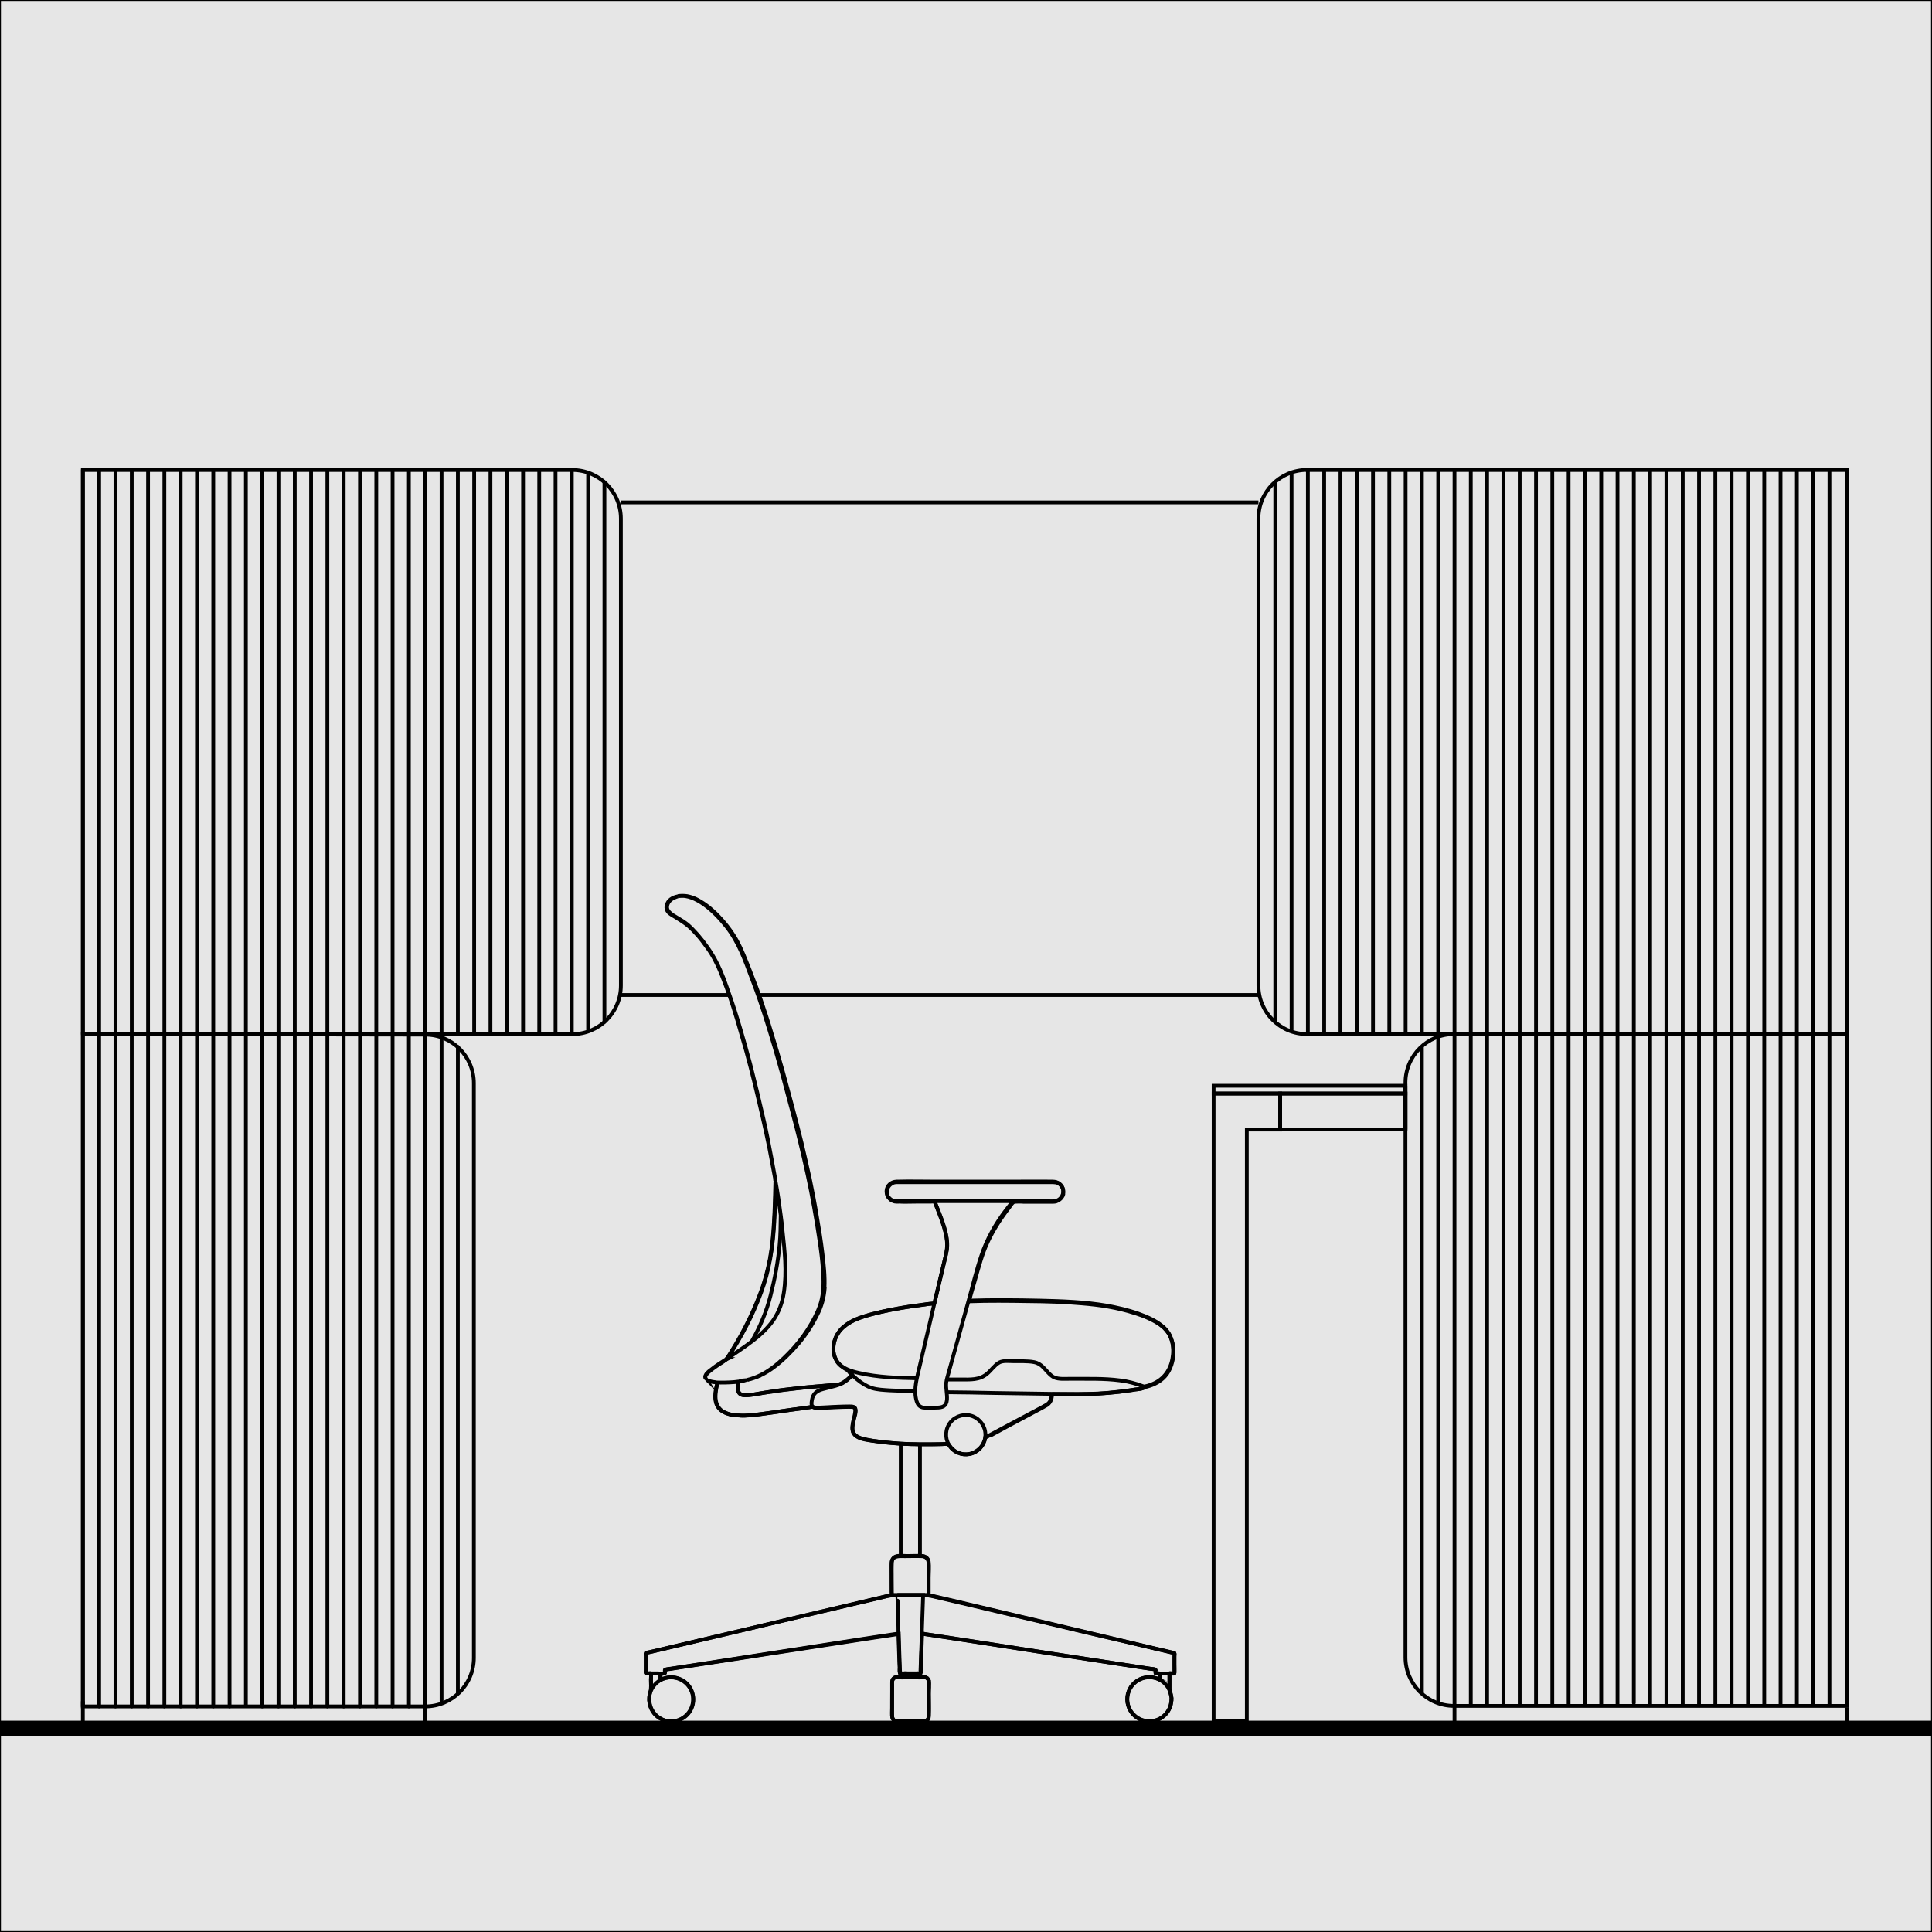 <?xml version="1.0" encoding="UTF-8"?><svg xmlns="http://www.w3.org/2000/svg" width="256" height="256" viewBox="0 0 256 256"><defs><style>.cls-1,.cls-2,.cls-3{stroke-linejoin:round;}.cls-1,.cls-2,.cls-3,.cls-4,.cls-5{stroke:#000;}.cls-1,.cls-2,.cls-4{fill:none;}.cls-1,.cls-2,.cls-4,.cls-5{stroke-width:.5px;}.cls-2,.cls-3{stroke-linecap:round;}.cls-6{fill:#000;stroke-width:0px;}.cls-3{fill:#e6e6e6;stroke-width:.25px;}.cls-4,.cls-5{stroke-miterlimit:10;}.cls-5{fill:#00884e;}</style></defs><g id="Ebene_14"><rect class="cls-3" width="256" height="256"/><rect class="cls-6" y="228" width="256" height="2"/></g><g id="_1"><g id="Büroboxen"><path class="cls-4" d="M128.37,172.34c3.15-.1,6.3-.07,9.44,0,2.95.07,5.95.17,8.84.67,1.4.25,2.82.57,4.17,1.05,1.15.42,2.35.92,3.3,1.75,1.22,1.05,1.52,2.75,1.22,4.27-.32,1.67-1.3,2.85-2.9,3.42-.27.1-.52.17-.8.22"/><path class="cls-4" d="M121.5,182.63c-2.57-.05-5.15-.12-7.67-.7-1.35-.3-2.72-.75-3.22-2.15-.37-1-.15-2.17.4-3.07.9-1.4,2.55-2.02,4.07-2.45,2.5-.7,5.1-1.12,7.67-1.45.35-.05.7-.07,1.05-.12"/><path class="cls-4" d="M118.77,159.17c-.72,0-1.32-.62-1.3-1.35.02-.72.62-1.22,1.32-1.25,1.77-.05,3.55,0,5.32,0h9.54c1.95,0,3.9-.03,5.85,0,.67,0,1.27.42,1.37,1.12.1.72-.42,1.4-1.15,1.47-.37.05-.8,0-1.17,0h-19.79Z"/><path class="cls-4" d="M123.82,159.17c.42,1.1.87,2.17,1.22,3.3.3.97.55,2,.42,3.05-.07.65-.27,1.27-.4,1.9-.32,1.4-.67,2.82-1,4.22-.72,3.12-1.47,6.27-2.2,9.39-.32,1.42-.8,2.92-.47,4.37.07.35.22.75.52.95.15.1.35.17.52.17.55.07,1.1,0,1.65,0,.8,0,1.32-.17,1.4-1.05.05-.75-.17-1.5-.1-2.25.05-.52.25-1.02.37-1.52.85-3.1,1.72-6.17,2.57-9.27.57-2.02,1.05-4.1,1.72-6.07.72-2.15,1.85-4.17,3.22-5.97.32-.42.65-.82.97-1.25"/><path class="cls-4" d="M130.57,190.1c0-1.1-.7-2.07-1.72-2.45-1.02-.37-2.2-.05-2.9.8-.7.85-.77,2.05-.22,3,.55.95,1.67,1.42,2.75,1.22,1.07-.2,1.9-1.1,2.07-2.15.02-.15.02-.3.02-.42Z"/><path class="cls-4" d="M112.95,181.71c-.1-.05-.45-.2-.47-.02,0,.07.15.22.2.25.27.3.57.57.87.82.6.5,1.25.92,2,1.17.75.22,1.55.25,2.3.3,1.12.05,2.27.1,3.4.12"/><path class="cls-4" d="M125.47,184.48c2.12.02,4.25.05,6.37.1,2.72.05,5.42.07,8.15.12,1.85.02,3.7.05,5.52-.05,1.1-.05,2.2-.17,3.3-.3.52-.07,1.02-.15,1.55-.22.35-.05.85-.07,1.17-.22.25-.12-.02-.22-.2-.27-.92-.35-1.9-.6-2.87-.72-2.22-.3-4.52-.2-6.77-.22-.62,0-1.37.07-1.97-.17-.57-.25-1.02-.9-1.45-1.32-.35-.37-.75-.62-1.25-.72-.9-.17-1.82-.1-2.72-.12-.6,0-1.35-.12-1.9.17-.62.35-1.07,1.05-1.62,1.5-1.02.85-2.2.75-3.47.75h-1.72"/><path class="cls-4" d="M96.26,180.09s-.02.04-.04.06c-.24.19-.47.32-.71.47-.56.39-1.12.75-1.63,1.2-.19.19-.56.54-.36.86-.11-.11-.13-.3.02-.54.19-.32.56-.56.86-.79.51-.41,1.07-.75,1.59-1.09.09-.06.19-.13.28-.17Z"/><path class="cls-4" d="M98.81,182.88c-.28.09-.56.13-.84.15.17-.09.58-.13.84-.15Z"/><path class="cls-4" d="M102.74,156.26v.09l-.39-2.06c-.51-2.9-1.18-5.77-1.85-8.62-.67-2.85-1.39-5.71-2.23-8.5-.71-2.53-1.48-5.06-2.45-7.49-.11-.28-.21-.56-.32-.82-.49-1.2-1.07-2.32-1.85-3.37-.39-.54-.77-1.05-1.2-1.54-.39-.45-.79-.86-1.22-1.24-.54-.45-1.14-.82-1.72-1.18-.34-.19-.69-.39-.94-.64-.24-.26-.32-.56-.24-.9.15-.71.79-1.09,1.5-1.22-.15.04-.28.09-.41.15-.56.21-1.05.71-1.03,1.33.02.43.39.73.71.97.64.41,1.35.77,1.95,1.24.49.41.92.88,1.35,1.35l.04.04c.92,1.07,1.78,2.27,2.45,3.56.39.75.71,1.5,1.01,2.27.26.67.47,1.33.71,2,.54,1.52,1.03,3.07,1.48,4.61.45,1.52.88,3.05,1.29,4.59.45,1.82.92,3.63,1.33,5.45.36,1.5.71,3,1.01,4.51.32,1.65.64,3.33.94,5,.04.15.06.84.06.43Z"/><path class="cls-4" d="M130.54,190.48c1.97-1.05,3.97-2.12,5.95-3.17.72-.4,1.47-.75,2.17-1.17.2-.12.37-.27.5-.5.15-.3.2-.62.2-.95"/><path class="cls-4" d="M125.67,191.33c-1.7.05-3.4.07-5.1.02-1.62-.05-3.25-.2-4.85-.42-.75-.12-1.9-.2-2.45-.8-.5-.52-.27-1.4-.12-2.02.07-.4.32-.95.22-1.37-.02-.1-.05-.17-.15-.22-.22-.12-.57-.1-.8-.1-.9,0-1.8.07-2.7.1-.55.02-1.17.12-1.72.02-.12-.02-.25-.07-.35-.17-.22-.27-.07-.85,0-1.15.2-.67.72-.97,1.37-1.15,1.1-.32,2.32-.45,3.22-1.2.25-.2.45-.42.67-.65"/><path class="cls-4" d="M107.68,186.41c-1.65.22-3.3.47-4.95.7-1.25.17-2.52.37-3.77.45-1.35.05-3.57,0-4.07-1.62-.27-.9-.05-1.9.17-2.75"/><path class="cls-4" d="M96.3,180.05c.86-1.35,1.72-2.77,2.45-4.21.75-1.44,1.42-2.94,1.97-4.42.58-1.48.99-3.03,1.29-4.59.3-1.61.45-3.26.54-4.91.11-1.76.15-3.5.19-5.26.02-.04.02-.06.02-.11"/><path class="cls-4" d="M97.86,183.06c-.12.82-.3,1.77.75,1.82.45.02.9-.07,1.35-.12.75-.12,1.5-.25,2.25-.37,1.37-.22,2.75-.37,4.15-.52,1.6-.15,3.17-.27,4.77-.42"/><path class="cls-4" d="M99.61,177.75c1.09-1.91,1.95-3.93,2.49-6.07.56-2.19.99-4.46,1.2-6.72.13-1.29.13-2.57.15-3.88"/><line class="cls-4" x1="119.35" y1="206.17" x2="119.35" y2="191.3"/><line class="cls-4" x1="121.9" y1="191.4" x2="121.9" y2="206.17"/><path class="cls-4" d="M118.17,211.34c0-1.42-.05-2.85,0-4.27.02-.4.22-.77.65-.87.45-.1.97-.02,1.42-.02.67,0,1.35-.05,2.02,0,.42.05.75.35.8.77.08.67,0,1.37,0,2.05v2.35"/><path class="cls-4" d="M86.02,225.16c0-1.22.8-2.35,1.95-2.75,1.15-.4,2.47-.05,3.25.9.77.95.87,2.32.25,3.37-.62,1.05-1.87,1.6-3.07,1.37-1.2-.25-2.15-1.22-2.32-2.42-.03-.17-.05-.32-.05-.47Z"/><path class="cls-4" d="M155.23,225.16c0-1.22-.8-2.35-1.95-2.75-1.15-.4-2.47-.05-3.25.9-.77.95-.87,2.32-.25,3.37.62,1.05,1.87,1.6,3.07,1.37,1.2-.25,2.15-1.22,2.32-2.42.03-.07.05-.47.05-.47Z"/><line class="cls-4" x1="153.7" y1="222.59" x2="153.7" y2="221.74"/><line class="cls-4" x1="154.98" y1="221.74" x2="154.98" y2="224.01"/><line class="cls-4" x1="87.54" y1="222.59" x2="87.54" y2="221.74"/><line class="cls-4" x1="86.27" y1="221.74" x2="86.27" y2="224.01"/><path class="cls-4" d="M118.9,211.34h3.42c-.12,3.35-.22,6.67-.35,10.02,0,.05.02.32-.03.37-.02.02-.2,0-.22,0h-2.25c-.22,0-.2.05-.25-.12-.07-.2-.02-.5-.02-.7-.03-.4-.03-.8-.05-1.2-.03-1.07-.08-2.15-.1-3.22.02-.32-.12-5.15-.15-5.15Z"/><path class="cls-4" d="M122.17,216.46c1.37.2,2.72.42,4.1.62,3.12.47,6.25.97,9.34,1.45,3.4.52,6.8,1.05,10.19,1.57,2.22.35,4.42.67,6.65,1.02.17.02.42.02.57.1.02,0,.07,0,.07.02.05.05-.02.3,0,.4.05.15.08.1.3.1h1.7c.07,0,.47.05.52,0,.02-.02.02-.07.02-.15.03-.35,0-.72,0-1.07v-1.2s.03-.22,0-.27c-.05-.05-.3-.07-.37-.1-.72-.17-1.42-.35-2.15-.5-2.72-.65-5.47-1.3-8.2-1.95-3.4-.8-6.82-1.62-10.22-2.42-2.85-.67-5.7-1.35-8.55-2.02-.82-.2-1.62-.37-2.45-.57-.32-.07-.62-.15-.95-.15h-4.4c-.32,0-.62.1-.92.17-2.12.5-4.25,1-6.37,1.5-3.3.77-6.6,1.57-9.89,2.35-3.2.75-6.42,1.52-9.62,2.27-1.87.45-3.75.9-5.65,1.32-.05.02-.3.02-.32.07-.05.05,0,.32,0,.4v1.82c0,.07-.05.32,0,.42.07.15.47.07.67.07h.9c.25,0,.62.05.85,0,.17-.05.12-.02.12-.25,0-.05-.02-.22,0-.25.03-.02.08,0,.1-.02.17-.07.45-.07.62-.1.87-.12,1.77-.27,2.65-.4,3-.47,6.02-.92,9.02-1.4,3.45-.52,6.87-1.07,10.32-1.6,2.4-.37,4.8-.75,7.17-1.1l1.05-.15"/><path class="cls-4" d="M121.47,221.74h-1.2c-.08,0-.42-.05-.5,0-.02.02-.02.45,0,.47.05.05.32,0,.4,0h.77c.08,0,.45.05.52,0,.05-.05,0-.37,0-.47Z"/><path class="cls-4" d="M123.07,222.84c0-.25-.15-.47-.37-.57-.15-.05-.3-.05-.47-.05h-2.22c-.4,0-.85-.05-1.25,0-.12.02-.22.05-.32.15-.27.22-.22.57-.22.87,0,1.37-.03,2.75,0,4.12,0,.25.07.47.3.62.1.07.22.07.32.1.6.05,1.2,0,1.8,0s1.2.05,1.8,0c.12,0,.22-.02.32-.1.22-.15.3-.37.3-.62.03-1.37,0-2.75,0-4.12.03-.12.03-.25.03-.4Z"/><path class="cls-4" d="M155.23,225.16c0,1-.52,1.95-1.37,2.47-.8.5-1.85.57-2.72.2-.92-.4-1.6-1.27-1.75-2.27-.15-.97.22-1.97.97-2.62.8-.7,1.92-.9,2.92-.55.15.05.3.12.45.2-.02,0,.03-.72,0-.8-.07-.12-.4-.07-.6-.07-.02,0,.03-.47,0-.5-.02-.02-.07,0-.1-.02-.15-.05-.35-.05-.5-.07-.7-.1-1.4-.22-2.12-.32-2.45-.37-4.9-.75-7.35-1.12-3.02-.47-6.02-.92-9.04-1.4-2.62-.4-5.27-.82-7.9-1.22-.87-.12-1.75-.27-2.65-.4-.27-.05-.55-.07-.82-.12-.1-.02-.32-.1-.42-.07h-.05s-.07,2.4-.1,2.57c-.02.6-.05,1.2-.05,1.8,0,.2-.02.42-.02.62,0,.05.02.25,0,.27-.08.1-.42-.07-.5,0-.02.02,0,.27,0,.32,0,.15-.02.12.05.17.17.1.6,0,.8,0h.17c.12.02.25.07.35.15.1.1.17.22.2.35.1.55,0,1.17,0,1.72,0,1,.05,2,0,2.97,0,.12-.02.25-.1.37-.3.45-1.02.27-1.45.27-.9,0-1.85.07-2.72,0-.12,0-.25-.05-.35-.12-.1-.07-.17-.2-.22-.32-.1-.4-.03-.9-.03-1.32v-3.3c0-.15,0-.32.08-.45.07-.12.17-.22.3-.27.05-.02.12-.05.17-.05h.17c.17,0,.65.1.8,0,.05-.02.1-.42.03-.47-.1-.07-.42.07-.5,0-.03-.02,0-.25,0-.3,0-.2-.03-.42-.03-.62-.05-1.2-.07-2.37-.12-3.57,0-.25-.03-.52-.03-.77-1.1.17-2.2.35-3.3.5-2.6.4-5.2.8-7.8,1.2-3.07.47-6.17.95-9.24,1.42-2.55.4-5.1.77-7.65,1.17-.75.12-1.52.22-2.27.35-.17.02-.4.05-.57.1-.22.05-.15.02-.15.35,0,.2.02.15-.15.17-.15.02-.3,0-.45,0v.85c.87-.47,1.95-.47,2.82,0,.8.45,1.37,1.25,1.5,2.15.12.87-.17,1.77-.77,2.4-.6.65-1.5,1-2.37.92-.9-.07-1.75-.57-2.22-1.35-.47-.75-.57-1.7-.3-2.55.17-.5.08-1.1.08-1.6,0-.12.07-.75,0-.85-.12-.12-.57.12-.67-.05-.03-.05,0-.25,0-.32v-1.92c0-.25-.08-.32.12-.42.17-.07.42-.1.62-.15.37-.1.75-.17,1.12-.27,1.12-.27,2.27-.55,3.4-.8,3.27-.77,6.55-1.55,9.82-2.32,3.42-.8,6.85-1.62,10.27-2.42,2.2-.52,4.37-1.02,6.57-1.55.17-.05.42-.05.57-.12.15-.1.08-.25.08-.45v-2.5c0-.47-.03-.95,0-1.42.07-.95,1.1-.82,1.8-.82s1.47-.03,2.22,0c.12,0,.25.02.35.07.25.1.45.32.5.6.05.2.02.4.02.6v3.55c0,.07-.05.32,0,.37s.27.07.32.07c1.95.45,3.9.92,5.85,1.37,3.35.8,6.72,1.6,10.07,2.37,3.35.8,6.7,1.6,10.07,2.37,1.97.47,3.95.92,5.92,1.4.05.02.3.02.35.07.05.07,0,.4,0,.47v1.87s.03.27,0,.32c-.1.12-.57-.07-.67.02-.03.05,0,.25,0,.3v.62c0,.4-.03.8,0,1.22.05.1.37,1.3.3,1.3Z"/><path class="cls-4" d="M109.28,170.67c-.09,1.27-.43,2.47-1.01,3.58-.67,1.35-1.5,2.64-2.47,3.78-1.01,1.18-2.1,2.27-3.33,3.18-1.03.77-2.19,1.35-3.43,1.63,2.47-.58,4.44-2.38,6.11-4.21.92-1.03,1.74-2.15,2.42-3.35.56-1.01,1.07-2.02,1.31-3.13.28-1.22.26-2.49.17-3.73-.09-1.37-.26-2.75-.47-4.12-.43-2.9-.94-5.77-1.57-8.65-.62-2.85-1.31-5.69-2.06-8.47-.75-2.87-1.52-5.73-2.36-8.58-.84-2.79-1.69-5.62-2.75-8.37-.06-.19-.15-.36-.21-.56-.9-2.42-1.76-4.85-3.39-6.91-.86-1.07-1.82-2.1-2.94-2.9-.28-.19-.56-.39-.86-.54-.51-.28-1.05-.49-1.61-.58-.24-.04-.73-.02-1.01,0,.32-.06.88-.06,1.22,0,.49.09.97.26,1.39.49.54.28,1.03.62,1.5.99,1.2.99,2.27,2.19,3.11,3.45.82,1.2,1.37,2.53,1.91,3.88.28.71.56,1.39.82,2.1.34.86.67,1.74.97,2.62.51,1.5,1.01,3,1.46,4.53.51,1.63.99,3.28,1.46,4.93.47,1.74.94,3.43,1.39,5.15.41,1.5.77,3,1.16,4.53.36,1.59.75,3.18,1.09,4.78.34,1.65.67,3.33.94,5,.28,1.61.54,3.2.73,4.83.19,1.52.36,3.11.28,4.63Z"/><path class="cls-4" d="M103.86,171.3c-.19,1.29-.64,2.53-1.39,3.63-.75,1.07-1.74,1.97-2.77,2.77-.02.02-.06.04-.09.06-1.07.82-2.19,1.54-3.3,2.3.06-.09.13-.19.21-.3.19-.28.39-.62.6-.92.84-1.37,1.63-2.79,2.34-4.27.67-1.42,1.27-2.87,1.76-4.38.47-1.48.82-3.05,1.03-4.61.24-1.63.34-3.28.41-4.91.02-.75.04-1.48.09-2.23.02-.58.04-1.18,0-1.76.02-.04.02-.06.02-.11.28,1.48.49,3,.69,4.51v.02c.09.58.15,1.18.21,1.78.3,2.79.62,5.64.19,8.43Z"/><path class="cls-4" d="M93.73,182.88c.3.17.75.24,1.12.28-.34-.02-.82-.06-1.12-.28Z"/><path class="cls-4" d="M155.33,180.46c-.28,1.16-.9,2.1-1.93,2.7-.45.26-.92.45-1.42.58-.15.02-.26.06-.36.13-.04,0-.09.02-.13.04-.11.04-.24.09-.36.11s-.26.04-.36.06c-.06,0-.11,0-.17.02h-.06c-.17.02-.34.04-.49.09-.58.09-1.18.17-1.74.24-.92.11-1.85.17-2.79.24-.6.02-1.22.04-1.85.04-.54.02-1.05.02-1.57.02h-2.47c-.24,0-.21-.02-.24.15-.02.17-.02.39-.11.56-.09.3-.26.54-.54.73-.9.54-1.85.99-2.77,1.5-1.54.82-3.03,1.61-4.55,2.45-.15.02-.3.09-.45.15-.15.06-.28.13-.43.21v.04c-.02.13-.06.26-.09.39-.09.26-.21.49-.36.71-.09.11-.17.19-.26.3,0,0-.04.02-.04.04-.15.13-.3.24-.45.34-.56.36-1.24.49-1.89.36-.17-.04-.32-.09-.49-.17-.28-.09-.51-.26-.73-.45-.09-.09-.19-.19-.28-.32-.09-.09-.15-.26-.26-.34h-.02s-.09-.04-.15-.04c-.11-.02-.26-.02-.39,0h-.09s-.04.02-.06,0c-.04.02-.06.02-.09.02-.36,0-.71.02-1.07.02h-2.19c-.15,0-.32-.02-.49-.02-.3,0-.6,0-.9-.02h-.11c-.67-.02-1.33-.06-2-.13-.6-.04-1.18-.11-1.76-.19-.02-.02-.06-.02-.09-.02-.47-.06-.94-.13-1.42-.24-.75-.15-1.57-.36-1.85-1.05v-.04s-.02-.02-.02-.04c-.04-.11-.06-.24-.06-.39,0-.19.02-.39.06-.58v-.04c.04-.3.13-.6.21-.88.06-.3.13-.6.13-.9,0-.09-.02-.17-.04-.24-.02-.02-.06-.06-.09-.09-.02-.04-.04-.06-.09-.09-.17-.06-.39-.06-.58-.06-.51,0-1.03.02-1.54.04-.75.02-1.5.09-2.21.11-.3,0-.64.04-.9-.02-.06-.02-.11-.04-.15-.06h-.04l-.02-.02h-.02c-.09,0-.17.02-.26.04-.02,0-.06,0-.11.02-.04.02-.09.02-.11.02-.17.02-.34.04-.51.06-.15.02-.32.06-.51.09-.49.06-1.01.13-1.52.19-.19.04-.41.06-.62.09-.88.15-1.78.26-2.66.39-.77.11-1.59.24-2.4.26-.36.04-.71.04-1.05-.02-.19.02-.36,0-.54-.02-.09,0-.17-.02-.26-.04-.17-.02-.32-.06-.49-.11-.19-.06-.39-.13-.56-.21-.11-.06-.21-.11-.32-.17-.77-.54-.99-1.39-.9-2.34.04-.49.15-.99.24-1.46h-.02c-.06,0-.13,0-.21-.02.3.02.54.02.67.02.79,0,1.59-.02,2.36-.13.02.02.06,0,.09-.02-.02.02-.04.02-.04.04-.04.06-.06.19-.09.32-.02.19-.02.43-.02.56,0,.09,0,.17.02.26v.02c0,.08.04.16.06.22,0,.02.02.03.03.04l.04.04c.08.12.19.18.31.25.04.02.09.03.13.04.13.02.27.04.4.04.15,0,.32,0,.49-.02.15-.02.3-.04.47-.06.32-.04.64-.13.97-.17.43-.09.86-.13,1.29-.19.06-.02.13-.02.19-.02.36-.06.71-.11,1.07-.17.17-.02.32-.04.49-.06.15-.02.32-.06.49-.06.69-.09,1.37-.17,2.08-.24.49-.06.97-.11,1.46-.15,1.05-.09,2.12-.17,3.18-.26.41-.06.79-.28,1.09-.54.19-.15.39-.3.56-.47.04-.04.15-.13.17-.17.04-.06.09-.09.09-.11,0,0-.04,0-.09-.09-.09-.11-.17-.15-.24-.26-.02-.04-.06-.09-.09-.13,0-.02.02-.04.02-.04t.02-.02l.02-.02c-.15,0-.39-.15-.58-.28-.06-.04-.13-.09-.17-.11-.06-.04-.11-.09-.17-.13-.06-.04-.13-.09-.19-.13-.13-.11-.26-.24-.36-.36-.06-.06-.11-.15-.15-.21-.04-.06-.09-.15-.13-.24-.32-.58-.41-1.22-.32-1.85,0-.13.02-.26.06-.39v-.06s.02-.04.02-.06c.02-.04.02-.09.04-.13.02-.06.02-.13.06-.17.06-.26.19-.49.32-.71.11-.17.21-.34.34-.49.13-.15.26-.3.41-.43.02-.02.04-.04.06-.04.99-.9,2.34-1.31,3.6-1.67,1.78-.47,3.58-.79,5.41-1.07.51-.06,1.05-.15,1.57-.21.17-.02.36-.04.56-.09.15-.02.32-.04.47-.04.04,0,.21,0,.3-.02.04,0,.06-.02.09-.02.02-.02.04-.04.06-.09.02-.06.04-.15.06-.26.04-.13.04-.3.09-.36.15-.6.26-1.18.41-1.78.3-1.22.58-2.45.88-3.67.04-.17.09-.34.11-.51.11-.45.15-.88.13-1.35-.11-1.8-.9-3.54-1.54-5.19-.06-.13-.06-.24-.15-.28-.13-.04-.39,0-.51,0h-1.89c-.75,0-1.52.04-2.27,0-.15.02-.28,0-.43,0h-.04s-.02,0-.04-.02c-.04.02-.11,0-.15-.02-.15-.04-.3-.11-.43-.19-.06-.04-.11-.09-.17-.15-.06-.06-.11-.11-.15-.17t-.02-.02c-.06-.09-.11-.19-.15-.3-.04-.11-.04-.21-.06-.34-.02-.49.24-.94.64-1.18.11-.09.24-.13.39-.17h.02c.28-.04.54-.02.82-.02h20.04c.13,0,.26,0,.36.02.11,0,.24.02.34.06.19.09.36.21.47.36.17.19.3.43.3.67.02.15.02.28,0,.43v.06s-.02.06-.04.11l-.02.02v.04c-.04.06-.06.13-.11.19-.04.06-.09.13-.15.19-.11.11-.21.19-.34.26,0,0-.02,0-.02.02-.09.04-.19.09-.3.13-.13.02-.28.04-.41.04h-3.58c-.19,0-.39,0-.6-.02h-.39c-.17,0-.32,0-.49.02-.28.04-.51.47-.69.71-1.09,1.39-2.08,2.92-2.85,4.55-.77,1.63-1.22,3.39-1.72,5.15-.26.92-.54,1.82-.77,2.75v.02c2.62-.09,5.21-.06,7.83-.02,2.38.02,4.76.09,7.1.3,2.36.19,4.7.54,6.97,1.27.21.06.43.13.64.21.54.17,1.07.39,1.61.67.28.13.56.28.82.45.26.15.49.34.71.51.13.11.26.24.36.36.11.11.19.21.26.32,0,0,.04.02.04.04.09.11.15.21.21.32.09.13.15.28.19.43.43.99.43,2.19.17,3.22Z"/><polygon class="cls-4" points="169.63 144.9 169.63 149.67 165.21 149.67 165.21 228.09 160.81 228.09 160.81 144.9 169.63 144.9"/><rect class="cls-4" x="169.63" y="144.9" width="16.61" height="4.76"/><rect class="cls-4" x="160.81" y="143.87" width="25.42" height="1.03"/><line class="cls-4" x1="186.23" y1="144.9" x2="186.23" y2="149.65"/><line class="cls-4" x1="186.23" y1="143.88" x2="186.23" y2="144.9"/><rect class="cls-5" x="186.23" y="144.9" width="0" height="4.76"/><rect class="cls-5" x="186.23" y="143.88" width="0" height="1.02"/><path class="cls-4" d="M173.19,62.28h71.58v74.74h-71.58c-3.55,0-6.44-2.88-6.44-6.44v-61.87c0-3.55,2.88-6.44,6.44-6.44Z"/><path class="cls-4" d="M192.67,137.03h52.09v89.01h-52.09c-3.55,0-6.44-2.88-6.44-6.44v-76.14c0-3.55,2.88-6.44,6.44-6.44Z"/><path class="cls-4" d="M10.98,137.03h64.85c3.55,0,6.44-2.88,6.44-6.44v-61.87c0-3.55-2.88-6.44-6.44-6.44H10.98v74.74Z"/><path class="cls-4" d="M10.98,226.11h45.37c3.55,0,6.44-2.88,6.44-6.44v-76.14c0-3.55-2.88-6.44-6.44-6.44l-45.37-.07v89.08Z"/><line class="cls-4" x1="82.26" y1="66.57" x2="166.75" y2="66.57"/><line class="cls-4" x1="100.61" y1="131.84" x2="166.75" y2="131.84"/><line class="cls-4" x1="82.14" y1="131.84" x2="96.64" y2="131.84"/><line class="cls-4" x1="8.26" y1="228.58" x2="244.76" y2="228.58"/><line class="cls-4" x1="244.76" y1="228.81" x2="244.76" y2="226.25"/><line class="cls-2" x1="192.73" y1="228.31" x2="192.73" y2="226.25"/><line class="cls-1" x1="56.34" y1="228.5" x2="56.34" y2="226.18"/><line class="cls-4" x1="10.98" y1="229" x2="10.98" y2="225.43"/><line class="cls-2" x1="10.98" y1="62.28" x2="10.98" y2="137.03"/><line class="cls-2" x1="13.14" y1="62.28" x2="13.14" y2="137.03"/><line class="cls-2" x1="15.3" y1="62.28" x2="15.3" y2="137.03"/><line class="cls-2" x1="17.46" y1="62.28" x2="17.46" y2="137.03"/><line class="cls-2" x1="19.62" y1="62.28" x2="19.62" y2="137.03"/><line class="cls-2" x1="21.78" y1="62.28" x2="21.78" y2="137.03"/><line class="cls-2" x1="23.94" y1="62.28" x2="23.94" y2="137.03"/><line class="cls-2" x1="26.1" y1="62.28" x2="26.1" y2="137.03"/><line class="cls-2" x1="28.26" y1="62.28" x2="28.26" y2="137.03"/><line class="cls-2" x1="30.42" y1="62.28" x2="30.42" y2="137.03"/><line class="cls-2" x1="32.58" y1="62.28" x2="32.58" y2="136.9"/><line class="cls-2" x1="71.45" y1="62.28" x2="71.45" y2="137.03"/><line class="cls-2" x1="73.61" y1="62.28" x2="73.61" y2="137.03"/><line class="cls-2" x1="75.77" y1="62.28" x2="75.77" y2="137.03"/><line class="cls-2" x1="77.93" y1="62.9" x2="77.93" y2="136.42"/><line class="cls-2" x1="80.09" y1="63.9" x2="80.09" y2="135.4"/><line class="cls-2" x1="34.74" y1="62.28" x2="34.74" y2="137.03"/><line class="cls-2" x1="36.9" y1="62.28" x2="36.9" y2="137.03"/><line class="cls-2" x1="39.06" y1="62.28" x2="39.06" y2="137.03"/><line class="cls-2" x1="41.22" y1="62.28" x2="41.22" y2="137.03"/><line class="cls-2" x1="43.38" y1="62.28" x2="43.38" y2="137.03"/><line class="cls-2" x1="45.54" y1="62.28" x2="45.54" y2="137.03"/><line class="cls-2" x1="47.7" y1="62.28" x2="47.7" y2="137.03"/><line class="cls-2" x1="49.86" y1="62.28" x2="49.86" y2="137.03"/><line class="cls-2" x1="52.02" y1="62.28" x2="52.02" y2="137.03"/><line class="cls-2" x1="54.18" y1="62.28" x2="54.18" y2="137.03"/><line class="cls-2" x1="56.34" y1="62.28" x2="56.34" y2="137.03"/><line class="cls-2" x1="58.51" y1="62.28" x2="58.51" y2="137.03"/><line class="cls-2" x1="60.67" y1="62.28" x2="60.67" y2="137.03"/><line class="cls-2" x1="62.83" y1="62.28" x2="62.83" y2="137.03"/><line class="cls-2" x1="64.99" y1="62.28" x2="64.99" y2="137.03"/><line class="cls-2" x1="67.15" y1="62.28" x2="67.15" y2="137.03"/><line class="cls-2" x1="69.31" y1="62.28" x2="69.31" y2="137.03"/><line class="cls-2" x1="10.98" y1="137.27" x2="10.98" y2="226.11"/><line class="cls-2" x1="13.14" y1="137.27" x2="13.14" y2="226.11"/><line class="cls-2" x1="15.3" y1="137.27" x2="15.3" y2="226.11"/><line class="cls-2" x1="17.46" y1="137.27" x2="17.46" y2="226.11"/><line class="cls-2" x1="19.62" y1="137.27" x2="19.62" y2="226.11"/><line class="cls-2" x1="21.78" y1="137.27" x2="21.78" y2="226.11"/><line class="cls-2" x1="23.94" y1="137.27" x2="23.94" y2="226.11"/><line class="cls-2" x1="26.1" y1="137.27" x2="26.1" y2="226.11"/><line class="cls-2" x1="28.26" y1="137.27" x2="28.26" y2="226.11"/><line class="cls-2" x1="30.42" y1="137.27" x2="30.42" y2="226.11"/><line class="cls-2" x1="32.58" y1="137.27" x2="32.58" y2="225.95"/><line class="cls-2" x1="34.74" y1="137.27" x2="34.74" y2="226.11"/><line class="cls-2" x1="36.9" y1="137.27" x2="36.9" y2="226.11"/><line class="cls-2" x1="39.06" y1="137.27" x2="39.06" y2="226.11"/><line class="cls-2" x1="41.22" y1="137.27" x2="41.22" y2="226.11"/><line class="cls-2" x1="43.38" y1="137.27" x2="43.38" y2="226.11"/><line class="cls-2" x1="45.54" y1="137.27" x2="45.54" y2="226.11"/><line class="cls-2" x1="47.7" y1="137.27" x2="47.7" y2="226.11"/><line class="cls-2" x1="49.86" y1="137.27" x2="49.86" y2="226.11"/><line class="cls-2" x1="52.02" y1="137.27" x2="52.02" y2="226.11"/><line class="cls-2" x1="54.18" y1="137.27" x2="54.18" y2="226.11"/><line class="cls-2" x1="56.34" y1="137.27" x2="56.34" y2="226.11"/><line class="cls-2" x1="58.51" y1="137.27" x2="58.51" y2="225.59"/><line class="cls-2" x1="60.67" y1="138.72" x2="60.67" y2="224.34"/><line class="cls-2" x1="242.41" y1="62.28" x2="242.41" y2="137.03"/><line class="cls-2" x1="240.25" y1="62.28" x2="240.25" y2="137.03"/><line class="cls-2" x1="238.09" y1="62.28" x2="238.09" y2="137.03"/><line class="cls-2" x1="235.93" y1="62.28" x2="235.93" y2="137.03"/><line class="cls-2" x1="233.77" y1="62.28" x2="233.77" y2="137.03"/><line class="cls-2" x1="231.61" y1="62.28" x2="231.61" y2="137.03"/><line class="cls-2" x1="229.45" y1="62.28" x2="229.45" y2="137.03"/><line class="cls-2" x1="227.29" y1="62.28" x2="227.29" y2="137.03"/><line class="cls-2" x1="225.13" y1="62.28" x2="225.13" y2="137.03"/><line class="cls-2" x1="222.97" y1="62.28" x2="222.97" y2="137.03"/><line class="cls-2" x1="220.81" y1="62.28" x2="220.81" y2="137.03"/><line class="cls-2" x1="218.65" y1="62.28" x2="218.65" y2="137.03"/><line class="cls-2" x1="216.49" y1="62.28" x2="216.49" y2="136.9"/><line class="cls-2" x1="177.62" y1="62.28" x2="177.62" y2="137.03"/><line class="cls-2" x1="175.46" y1="62.28" x2="175.46" y2="137.03"/><line class="cls-2" x1="173.3" y1="62.28" x2="173.3" y2="137.03"/><line class="cls-2" x1="171.14" y1="62.9" x2="171.14" y2="136.42"/><line class="cls-2" x1="168.98" y1="63.9" x2="168.98" y2="135.4"/><line class="cls-2" x1="214.33" y1="62.28" x2="214.33" y2="137.03"/><line class="cls-2" x1="212.17" y1="62.28" x2="212.17" y2="137.03"/><line class="cls-2" x1="210.01" y1="62.28" x2="210.01" y2="137.03"/><line class="cls-2" x1="207.85" y1="62.28" x2="207.85" y2="137.03"/><line class="cls-2" x1="205.69" y1="62.28" x2="205.69" y2="137.03"/><line class="cls-2" x1="203.53" y1="62.28" x2="203.53" y2="137.03"/><line class="cls-2" x1="201.37" y1="62.28" x2="201.37" y2="137.03"/><line class="cls-2" x1="199.21" y1="62.28" x2="199.21" y2="137.03"/><line class="cls-2" x1="197.05" y1="62.28" x2="197.05" y2="137.03"/><line class="cls-2" x1="194.89" y1="62.28" x2="194.89" y2="137.03"/><line class="cls-2" x1="192.73" y1="62.28" x2="192.73" y2="137.03"/><line class="cls-2" x1="190.57" y1="62.28" x2="190.57" y2="137.03"/><line class="cls-2" x1="188.41" y1="62.28" x2="188.41" y2="137.03"/><line class="cls-2" x1="186.25" y1="62.28" x2="186.25" y2="137.03"/><line class="cls-2" x1="184.09" y1="62.28" x2="184.09" y2="137.03"/><line class="cls-2" x1="181.93" y1="62.28" x2="181.93" y2="137.03"/><line class="cls-2" x1="179.77" y1="62.28" x2="179.77" y2="137.03"/><line class="cls-2" x1="242.41" y1="136.95" x2="242.41" y2="225.79"/><line class="cls-2" x1="240.25" y1="136.95" x2="240.25" y2="225.79"/><line class="cls-2" x1="238.09" y1="136.95" x2="238.09" y2="225.79"/><line class="cls-2" x1="235.93" y1="136.95" x2="235.93" y2="225.79"/><line class="cls-2" x1="233.77" y1="136.95" x2="233.77" y2="225.79"/><line class="cls-2" x1="231.61" y1="136.95" x2="231.61" y2="225.79"/><line class="cls-2" x1="229.45" y1="136.95" x2="229.45" y2="225.79"/><line class="cls-2" x1="227.29" y1="136.95" x2="227.29" y2="225.79"/><line class="cls-2" x1="225.13" y1="136.95" x2="225.13" y2="225.79"/><line class="cls-2" x1="222.97" y1="136.95" x2="222.97" y2="225.79"/><line class="cls-2" x1="220.81" y1="136.95" x2="220.81" y2="225.79"/><line class="cls-2" x1="218.65" y1="136.95" x2="218.65" y2="225.79"/><line class="cls-2" x1="216.49" y1="136.95" x2="216.49" y2="225.64"/><line class="cls-2" x1="214.33" y1="136.95" x2="214.33" y2="225.79"/><line class="cls-2" x1="212.17" y1="136.95" x2="212.17" y2="225.79"/><line class="cls-2" x1="210.01" y1="136.95" x2="210.01" y2="225.79"/><line class="cls-2" x1="207.85" y1="136.95" x2="207.85" y2="225.79"/><line class="cls-2" x1="205.69" y1="136.95" x2="205.69" y2="225.79"/><line class="cls-2" x1="203.53" y1="136.95" x2="203.53" y2="225.79"/><line class="cls-2" x1="201.37" y1="136.95" x2="201.37" y2="225.79"/><line class="cls-2" x1="199.21" y1="136.95" x2="199.21" y2="225.79"/><line class="cls-2" x1="197.05" y1="136.95" x2="197.05" y2="225.79"/><line class="cls-2" x1="194.89" y1="136.95" x2="194.89" y2="225.79"/><line class="cls-2" x1="192.73" y1="136.95" x2="192.73" y2="225.79"/><line class="cls-2" x1="190.57" y1="136.95" x2="190.57" y2="225.54"/><line class="cls-2" x1="188.41" y1="138.83" x2="188.41" y2="224.34"/></g></g></svg>
